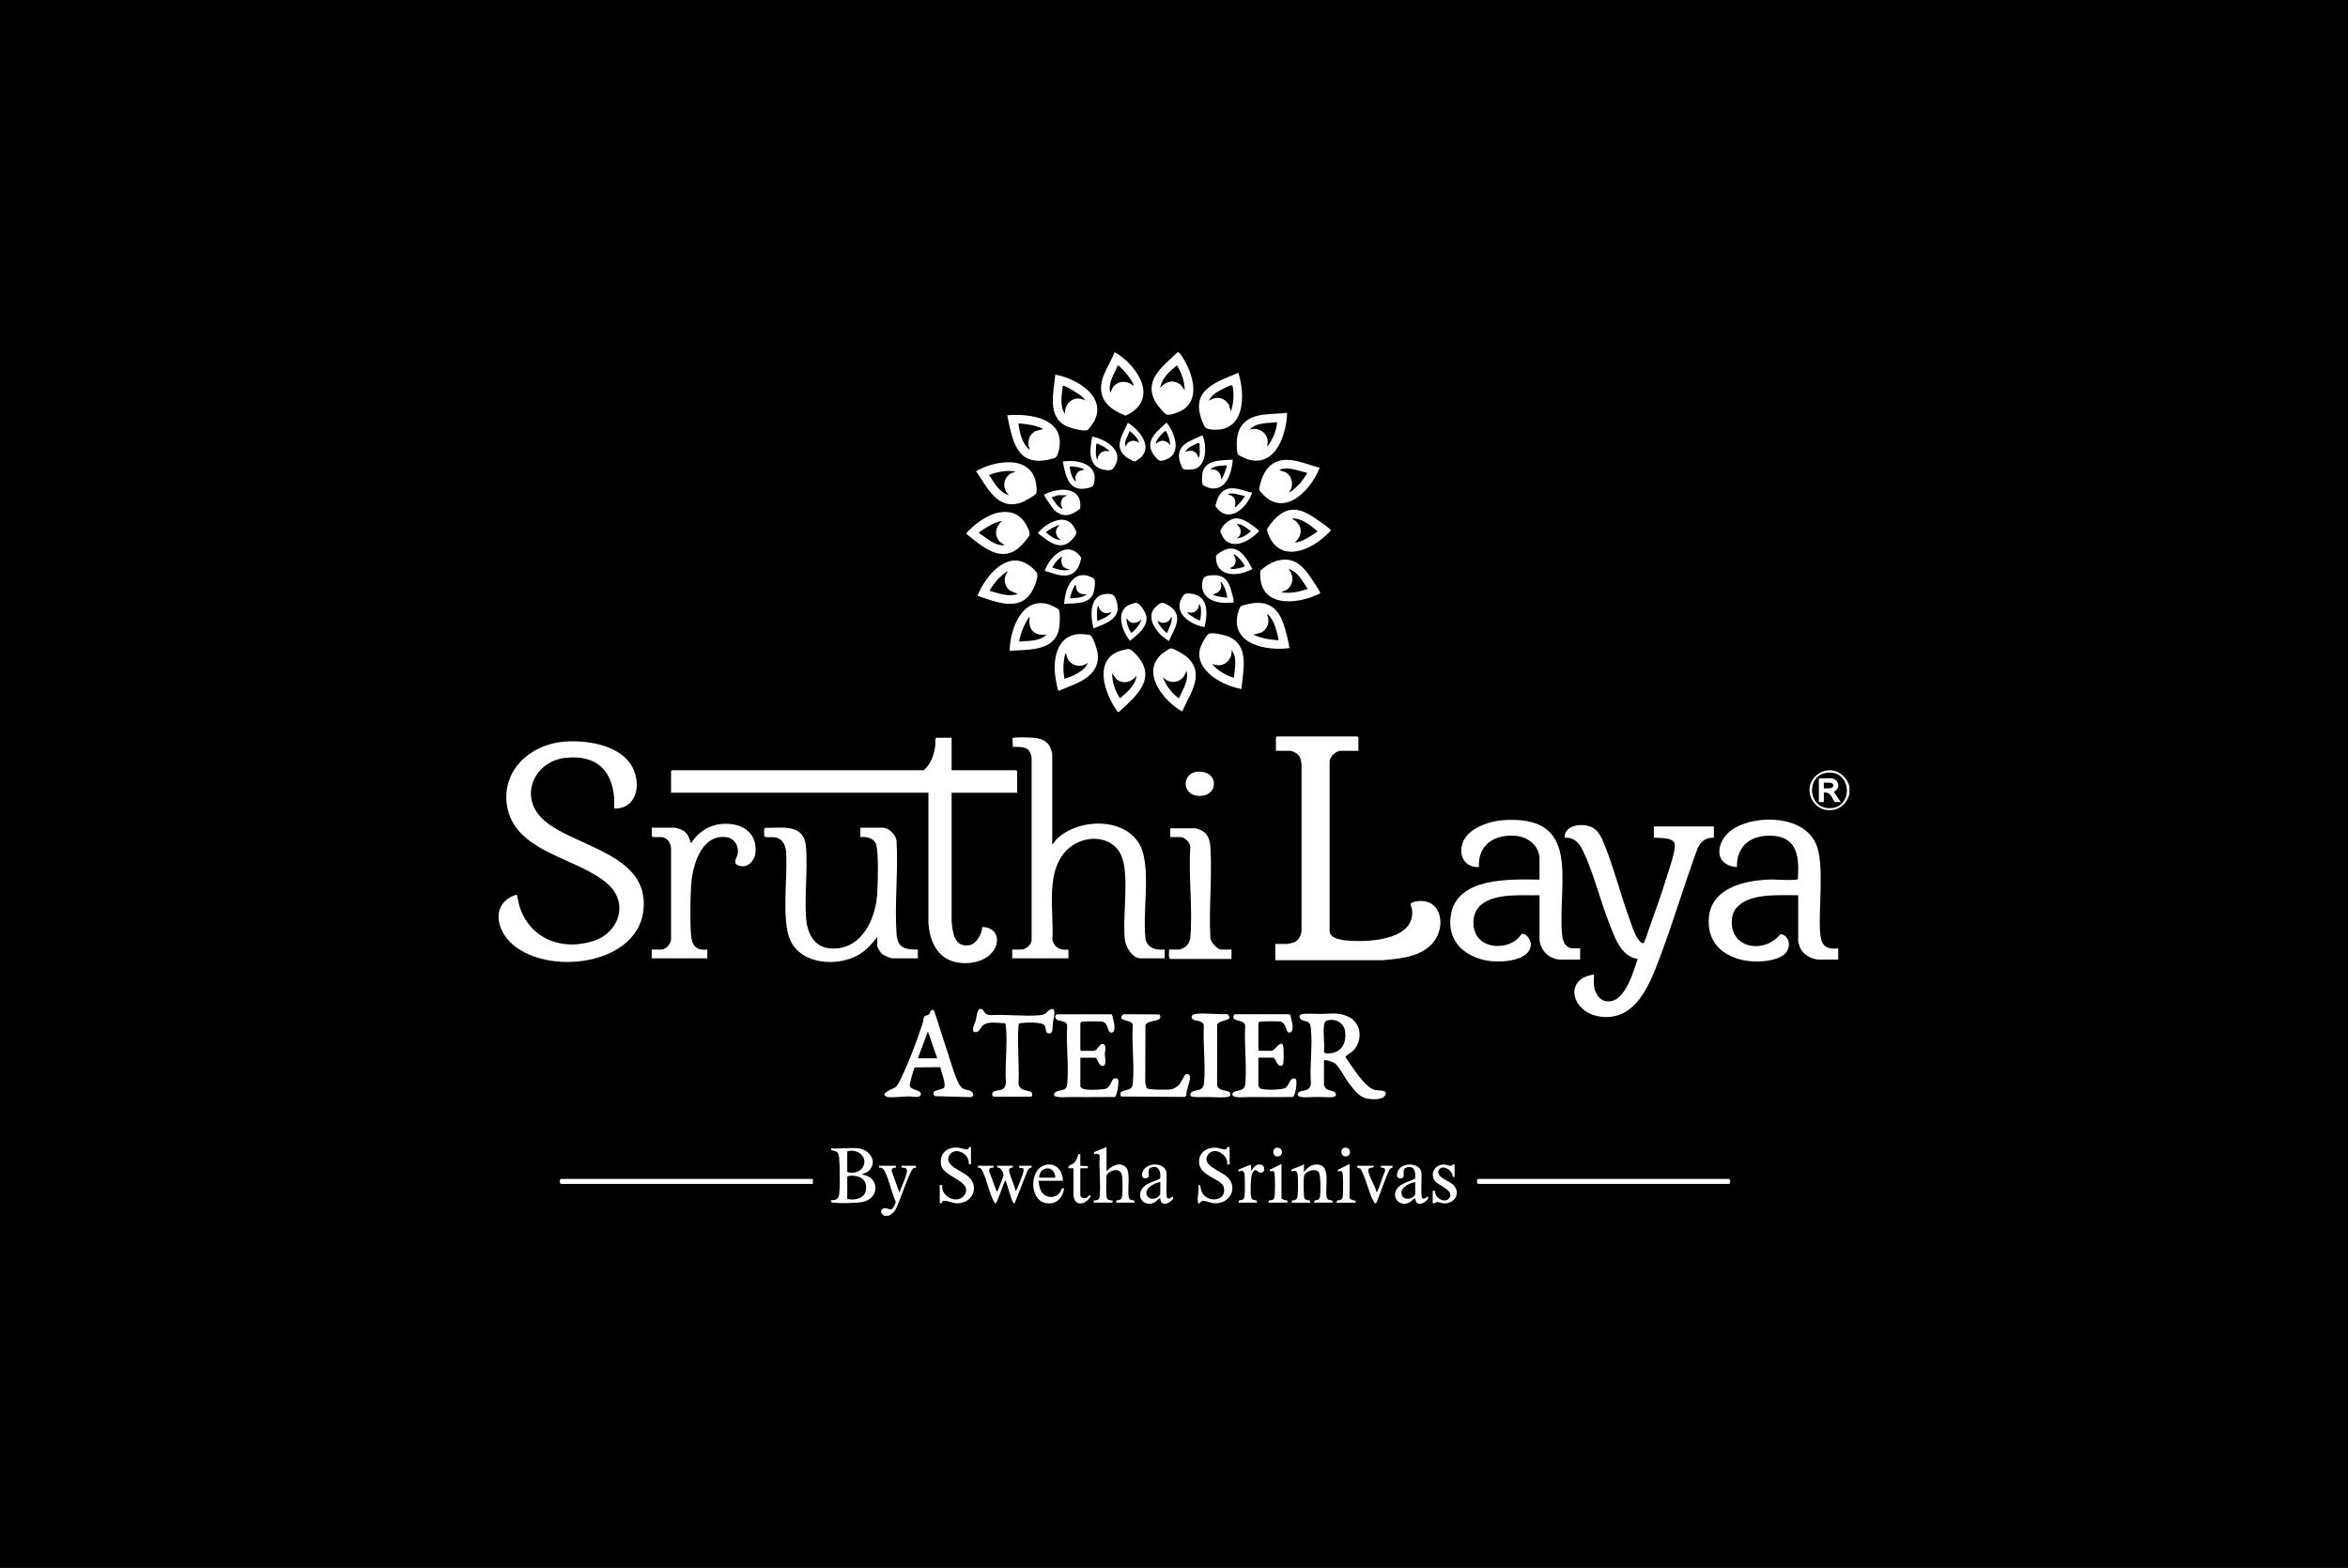 <?xml version="1.0" encoding="UTF-8"?>
<svg id="Layer_1" data-name="Layer 1" xmlns="http://www.w3.org/2000/svg" viewBox="0 0 1024 684">
  <defs>
    <style>
      .cls-1 {
        fill: #fff;
      }
    </style>
  </defs>
  <rect width="1024" height="684"/>
  <g>
    <path class="cls-1" d="M385.58,530.38c-1-.69-1.94-1.77-.83-2.88,1.27-1.26,3.08.48,4.09.02.61-.28,1.79-2.61,1.79-3.28-1.81-4.06-2.82-9.46-4.82-13.32-.56-1.09-1.1-1.62-2.42-1.53v-.82h7.36v.82c-1.13-.04-1.94.2-1.89,1.48l3.39,9.43c.75-2.25,1.85-4.43,2.59-6.68.69-2.09,1.72-4.48-1.64-4.23v-.82h6.27v.81c-.41.02-.84.08-1.19.31-1.72,1.12-5.98,15.36-8.02,18.43-.76,1.14-1.61,1.62-2.78,2.26h-1.91.01Z"/>
    <path class="cls-1" d="M806.58,343.09v3.27c-.88,3.11-2.76,5.73-5.99,6.68-9.57,2.8-15.57-9.24-8.03-15.12,5.34-4.17,12.36-1.03,14.03,5.17h-.01ZM796.42,337.16c-8.75,1.37-8.09,15.25,1.37,15.4,10.86.17,9.95-17.17-1.37-15.4Z"/>
    <path class="cls-1" d="M415.01,321.83v14.18h28.2l.41.41v9.41h-28.61v56.03c.46,4.93,1.09,11.54,7.75,10.47,3.01-.48,5.61-5.02,5.6-7.89,6.57-.11,8.3,6.36,4.35,11.03s-11.61,5.57-17.03,3.96c-7.33-2.17-10.23-9.42-10.77-16.49v-57.12h-112.25v-9.41l.41-.41h109.81c3.08-2.68,4.54-6.81,5.01-10.8.13-1.14-.31-2.56.44-3.37h6.68,0Z"/>
    <path class="cls-1" d="M246.01,323.54c9.36-.77,22.97,1.21,28.78,9.48,5.09,7.25,3.94,19.55-6.66,19.76-.52-.38-.18-3.75-.26-4.65-1.12-12.6-8.08-18.72-20.84-17.58-14.08,1.26-21.23,17.12-9.82,27.26,12.33,10.96,41.8,14.11,43.46,34.48,2.29,28.04-40.24,34.35-57.07,19.75-7.49-6.5-9.56-18.17,1.64-21.75.33.06.92,3.76,1.15,4.52,4.26,14.6,18.59,20.28,32.64,15.61,10.85-3.6,15.24-16.25,6.27-24.55-12.79-11.83-41.26-13.71-44.25-34.78-2.19-15.4,10.56-26.38,24.98-27.56h-.02Z"/>
    <path class="cls-1" d="M592.4,327.55h-7.77c-1.96,0-4.84,2.63-4.77,4.77v73.89c.09,3.65,6.58,4.06,9.39,4.22,8.78.51,28.22-.66,26.55-13.75-.12-.91-.61-1.52-.67-2.35.21-.42,1.31-.87,1.78-.97,11.5-2.48,14.25,10.44,8.06,17.88-5.18,6.22-14.51,7.02-22.06,7.64h-46.74v-7.1h5.31c.37,0,2.2-.44,2.67-.6,2.25-.81,3.28-2.99,3.47-5.25v-72.52c-.28-1.9-.55-3.72-2.27-4.83-.39-.25-2.17-1.04-2.5-1.04h-6.4v-5.86l.41-.41h35.15l.41.41v5.86h-.02Z"/>
    <path class="cls-1" d="M458.88,368.44c.73-.59,1.23-1.67,1.9-2.33,10.26-10.12,33.74-9.76,37.81,6.36,2.77,10.99-.32,25.95,1.02,37.42,1.07,3.9,4.72,4.66,8.33,4.35v3.82h-10.49c-3.72,0-6.57-5.07-6.91-8.35-1.04-9.96,1.95-26.84-1.19-35.62-3.47-9.7-15.84-10.28-22.96-4.28-11.09,9.35-6.62,27.38-7.44,40.14.82,3.55,3.59,4.67,7.02,4.29v3.82h-24.52v-3.82h3.95c1.95,0,4.49-2.15,4.5-4.22v-79.6c-.79-4.91-4.11-4.58-8.19-4.62l-.14-3.71c.14-.2.35-.21.56-.26,1.49-.28,6.74-.14,8.46-.01,3.43.26,6.46,1.41,7.7,4.84.12.34.6,1.92.6,2.12v39.67h0Z"/>
    <path class="cls-1" d="M695.13,429.92c.3,2.57,1.85,5.91,4.51,6.66,8.64,2.44,12.58-12.34,14.56-18.25-7.46-1.14-10.05-9.63-12.47-15.75-3.93-9.92-6.96-22.56-11.55-31.79-1.65-3.33-3.88-5.59-7.86-5.36.01-5.53,7.21-6.33,11.25-4.85,3.45,1.26,4.93,4.82,6.2,7.98,3.97,9.86,6.74,20.74,10.34,30.82,1.08,3.01,2.8,8.89,4.91,11.1.42.44,1.54,1.52,1.97.68.85-1.66,1.7-4.7,2.39-6.6,2.59-7.11,5.2-14.52,7.42-21.74,1.05-3.4,3.69-10.8,3.64-14.02-.06-3.79-6.54-3.09-9.16-3.36v-4.91h26.16v4.91c-3.47-.14-5.57,1.57-7.05,4.53-6.38,17.31-11.57,35.38-18.36,52.51-4.35,10.97-10.84,23.23-24.83,20.89-11.68-1.95-15.51-16.36-2.08-18.23.13,1.52-.18,3.28,0,4.77h0Z"/>
    <path class="cls-1" d="M689.13,413.7v4.91h-8.58c-4.86,0-9.13-4.28-9.13-9.13v-18.95c-7.64.22-17.8-.95-24.5,3.43-3.92,2.57-5.12,7.37-3.92,11.78,2.16,7.96,12.95,8.77,18.61,4.01.51-.43,1.94-2.3,2.1-2.33,1.87-.44,3.85,2.58,3.91,4.25.2,6.06-8.13,7.53-12.69,7.76-12.44.64-24.57-6.56-22.14-20.51,2.87-16.42,26.07-15.32,38.62-15.2v-8.86c0-5.91-4.96-9.79-10.48-10.23-9.16-.73-16.46,3.81-15.95,13.64-7.75.26-9.78-7.79-5.56-13.34,3.21-4.23,10.63-6.73,15.78-7.11,35.1-2.6,24.12,27.02,26.02,49.74.16,1.92.75,4.33,2.46,5.44.21.14,1.37.69,1.49.69h3.96Z"/>
    <path class="cls-1" d="M801.67,413.7v4.91h-8.31c-3.03,0-6.89-2.09-8.19-4.89-.19-.41-.94-2.62-.94-2.88v-20.31c-6.77.1-13.88-.51-20.44,1.5-4.18,1.29-7.98,4.05-8.45,8.73-1.33,13.28,14.17,15.51,21.18,6.72,3.84.6,4.66,5.25,2.37,8.12-1.68,2.1-5.6,3.17-8.19,3.53-12.68,1.79-26.58-3.89-25.46-18.65.98-12.84,14.8-16.18,25.49-16.75,3.95-.21,8.78.46,12.54.01.29-.04.63.01.82-.27.56-8.76.17-18.02-10.63-18.84-9.19-.69-16.21,3.87-15.95,13.64-11.18-.93-8.97-12.41-1.07-17.02,10.26-5.98,30.55-5.48,35.72,7.29,3.47,8.57.98,27.34,1.57,37.41.33,5.64,1.58,8.48,7.91,7.76h.03Z"/>
    <path class="cls-1" d="M375.23,365.17v-4.09h9.67c2.78,0,5.94,3.06,6.1,5.89.79,13.23-.95,27.5.02,40.6.45,6.01,3.83,6.76,9.28,6.67v3.82h-11.04c-1,0-3.95-1.35-4.75-2.06-.52-.46-1.92-2.69-1.92-3.25v-3.95c-2.43,3.06-4.75,5.76-8.2,7.75-9.15,5.28-24.75,4.31-29.68-6.24-4.06-8.68-1.08-28.35-1.89-38.72-.24-3.01-1.6-5.78-4.84-6.33-1.01-.17-4.4.29-4.67-.51.05-.77-.41-3.34.41-3.6,7.81.09,17.03-2.02,17.82,8.54.74,9.85-.68,20.66-.02,30.55.43,6.49,3.25,12.92,10.49,13.49,13.66,1.08,20.04-12.8,20.59-24.4.25-5.16.59-15.62-.35-20.39-.63-3.22-4.18-4.05-7.02-3.74v-.03Z"/>
    <path class="cls-1" d="M308.47,414.24v3.82h-24.25v-3.82h4.22c1.95,0,4.2-2.53,4.22-4.5v-39.8c-.2-2.25-1.63-4.43-3.98-4.75-.91-.12-3.99.24-4.35-.28l-.12-3.83h10.22c.2,0,1.78.48,2.12.6,2.85,1.02,3.73,2.83,4.55,5.54.09.3-.19.49.41.4,4-5.93,9.92-8.87,17.14-8.14s11.58,5.56,10.8,12.64c-.39,3.53-3.61,6.93-7.36,5.46-3.05-1.2-.39-3.41-.26-5.74.18-3.22-1.77-6.24-5.08-6.64-11.12-1.35-14.9,12.83-15.36,21.37-.34,6.14-.5,15.48,0,21.53.38,4.52,2.38,6.64,7.08,6.14h0Z"/>
    <path class="cls-1" d="M537.08,414.24v4.09h-26.84c-.85-1.02-.23-2.8-.41-4.09h4.5c.28,0,1.79-.65,2.14-.86,1.51-.93,2.49-2.69,2.64-4.44,1.12-12.48-.86-26.61,0-39.27.04-2-2.3-4.5-4.23-4.5h-4.5v-3.82h11.04c.14,0,1.73.56,2.04.68,3.19,1.27,4.15,4.11,4.38,7.35.89,12.71-.7,26.45,0,39.27-.26,1.99,2.99,5.59,4.77,5.59h4.5-.03Z"/>
    <path class="cls-1" d="M577.41,462.5v11.04c0,.07.58,1.07.7,1.21,1.24,1.39,5.04.84,4.44,3.1-.3,1.11-3.71.78-4.74.75-2.33-.08-3.95-.05-6.24,0-1.28.03-6.45.6-5.47-1.64.83-1.88,5.22-.15,5.61-4.22-.66-7.68.85-16.73-.04-24.25-.46-3.88-2.4-2.41-4.2-3.71-.82-.59-1.08-1.78-.07-2.26,1.12-.53,7.05-.17,8.8-.19,4.2-.06,7.32-.77,11.48,1.03,6.11,2.65,6.88,10.5,2.41,15.05-.57.58-3.45,2.22-3.31,2.73,2.56,3.67,8.32,13.15,12.69,14.31,1.57.42,6.33-.2,4.5,2.56-1.28,1.93-5.95,1.65-7.98,1.2-3.27-.72-5.43-3.74-7.39-6.24-1.68-2.14-4.46-7.33-5.99-8.73-1.14-1.04-3.66-1.82-5.19-1.76v.02ZM578.97,445.11c-1,.22-1.4,1.07-1.53,2.01-.5,3.55.32,8.04-.03,11.7l.45.64c6.14.71,9.53-3.36,8.79-9.34-.48-3.89-3.97-5.84-7.68-5.01h0Z"/>
    <path class="cls-1" d="M407.32,440.75c1.99,5.83,3.73,11.76,5.71,17.6,1.23,3.64,3.73,12.63,5.68,15.31,1.68,2.32,3.56,1.35,5.04,2.59,1.31,1.1.79,2.47-.96,2.35l-15.14-.42c-2.35-3.09,3.21-2.32,4.11-3.8.94-1.55-1.4-6.91-1.68-8.85l-11.18.13c-.39.55-2.26,7.2-2.15,7.87.34,2.15,4.68,1.75,4.85,3.6.2,2.15-3.92,1.18-4.97,1.17-2.03-.02-8.66.72-9.95.14-3.35-1.49,3.2-3.57,3.94-4.22.88-.77,1.49-2.13,2.01-3.17,3.56-7.19,7.53-17.55,9.93-25.23.22-.7.11-1.7.48-2.24.4-.59,1.6-.6,2.15-1.12.69-.66.56-2.56,2.13-1.7h0ZM408.74,461.68l-4.08-11.72-4.36,11.72h8.45-.01Z"/>
    <path class="cls-1" d="M471.14,473.81c.18.86,1.54,1.37,2.34,1.48,1.71.23,7.31.17,8.84-.37,1.85-.66,2.63-4.02,3.32-4.33.88-.39,1.9-.29,2.11.78s-.62,6.86-1.53,7.17c-4.26.06-8.52.07-12.77.06-2.73-.01-5.4-.07-8.15,0-1.18.03-7.3.52-5.21-1.94,1.34-1.57,5.03-.16,5.35-3.65.74-8.12-.57-17.38-.03-25.62-.39-2.46-3.39-1.58-4.63-2.72-.8-.74-.82-1.86.28-2.21h23.47l.46.21c.33,1.62,2.19,7.09.07,7.74-2.33.71-1.38-4.1-4.29-4.74-.85-.19-8.54-.16-9.07.08-.13.06-.55.49-.55.54v11.72l.41.41h5.45c1.74,0,2.58-4.04,4.59-2.75,1,1.19.2,2.95.21,4.22,0,1.19,1.08,5.11-.98,5.1-1.83-.01-2.13-3.57-3.27-3.57h-6.4v12.4h-.02Z"/>
    <path class="cls-1" d="M548.8,473.54c.03.2.4.94.55,1.09,1.18,1.13,9.66.91,11.16,0,1.97-1.21,1.92-5.05,4.53-3.97.98.78-.15,7.54-1.16,7.89-4.07.06-8.15.07-12.23.05-2.83-.01-5.57-.08-8.42,0-1.27.04-6.15.54-5.75-1.4.44-2.1,5.27-.47,5.61-4.19.74-8.12-.57-17.38-.03-25.62-.42-2.66-4.88-1.64-5.17-3.57-.11-.73.12-1.14.81-1.36h23.47c.76.16.76,1.11.93,1.78.36,1.42,1.34,5.34-.21,6.07-2.39,1.13-1.51-4.04-4.49-4.65-.92-.19-8.5-.18-9.06.08-.13.06-.55.49-.55.54v11.72l.41.41h5.45c1.23,0,4.43-5.64,5.02-1.75.2,1.3.21,5.76.03,7.08-.1.77-.37,1.24-1.24,1.24-1.77,0-2.07-3.57-3.27-3.57h-6.4v12.13h.01Z"/>
    <path class="cls-1" d="M444.5,446.47c-.29.43-.31.94-.34,1.43-.59,7.99.45,16.73.04,24.8.52,3.88,5.41,2.53,5.86,4.23.17.65.19,1.13-.44,1.52h-16.09c-.94-.17-1.04-1.35-.46-1.98,1.43-1.52,5.1.37,5.62-4.05-.52-7.91.82-16.97,0-24.75-.03-.25-.18-1.21-.41-1.27-2.67-.08-7.09-.95-9.35.71-1.17.86-2.15,3.96-4.1,2.99-1.34-.67.41-3.8.74-4.99.41-1.51.44-5.59,2.61-4.92,1.03.32.76,2.37,3.6,2.68,7.04-.47,14.87.63,21.81.01,2.67-.24,2.72-1.54,4.39-2.43,3.18-1.7,1.4,4.38,1.22,5.58-.15.99.14,4.29-1.03,4.69-2.54.68-1.81-2.14-2.57-3.34-1.1-1.74-9.06-1.38-11.09-.92h0Z"/>
    <path class="cls-1" d="M500.09,474.7c.84.81,9.42.78,10.85.49.92-.19,2.45-1.11,3.13-1.78,1.05-1.04,2.34-4.42,3.13-4.78s1.58.16,1.79.95c.38,1.4-1.87,6.37-1.59,8.26l-.67.69-27.76-.19c-1.68-2.84,2.71-2.4,4.12-3.56.77-.63.87-1.38.96-2.31.74-7.92-.55-17.02-.04-25.07.3-3.07-7.77-1.45-4.08-4.95l15.48.08c.65.25.75.89.56,1.52-.53,1.75-6.02.95-6.43,3.38l-.07,25.03.62,2.24h0Z"/>
    <path class="cls-1" d="M487.5,310.65c-5.93-8.1-11.37-23.79,2.44-27.13,2.74-.66,3.09-.5,5.05,1.5,10.11,10.33,1.16,18.16-6.81,25.36l-.68.26h0ZM495.66,294.84c-2.26,2.78-5.89,3.88-8.85,1.36l-1.77-2.45c-.07,3.84,1.35,7.7,3.41,10.9,3.04-2.59,6.67-5.62,7.21-9.82h0Z"/>
    <path class="cls-1" d="M540.08,162.62c3.07,9.7,2.94,25.73-11.04,24.82-3.54-.23-3.71-1-4.89-4.1-5.06-13.32,6.12-16.61,15.93-20.71h0ZM536.81,179.52c1.12-3.35,1.45-7.26.82-10.76-.07-.41-.18-.68-.66-.69-.66,0-5.98,2.73-6.78,3.32-1.04.76-2.46,2.15-2.91,3.36.58-.1,1.02-.6,1.64-.81,3.01-1.03,5.45.11,7.08,2.71l.81,2.87h0Z"/>
    <path class="cls-1" d="M513.57,153.65c.83-.22,2.33,2.44,2.75,3.16,3.54,5.96,6.94,16.18.46,21.34-1.61,1.28-5.9,3.11-7.89,2.73-1.05-.2-4.18-4.17-4.82-5.27-5.77-9.8,3.26-15.88,9.5-21.96ZM516.65,170.25c0-3.83-1.36-7.69-3.4-10.89-3.04,2.56-6.67,5.65-7.22,9.8,2.36-2.89,5.93-3.73,8.97-1.21l1.65,2.3Z"/>
    <path class="cls-1" d="M547.38,263.03c7.81-.55,11.07,4.35,13,11.1.58,2.03,1.65,5.99,1.87,7.97.03.23.28.38-.08.63-9.48,1.3-25.01-1.46-22.51-14.34.17-.86.9-3.5,1.52-3.93.92-.63,4.97-1.34,6.2-1.43h0ZM557.52,279.3c.38-.38-1.47-6.36-1.86-7.27-.16-.38-2.37-4.64-3.05-3.9,1.26,3.01.4,6.1-2.44,7.78l-3.55.94c3.49,1.66,7.07,2.21,10.9,2.46h0Z"/>
    <path class="cls-1" d="M541.44,300.56c-7.78-1.28-20.15-7.67-18.19-17.24.3-1.46,2.73-6.33,4.02-6.88,1.62-.68,7.2.65,8.9,1.44,9,4.2,5.82,14.89,5.26,22.68h0ZM538.17,295.66c.21-3.42,1.14-6.88.02-10.24l-1.1-2.03c.48,3.33-1.87,6.62-5.33,6.82-1.21.07-2.02-.44-3.12-.41,2.53,2.7,5.92,4.93,9.53,5.86h0Z"/>
    <path class="cls-1" d="M438.39,201.69c6.11-.4,11.7,1.7,13.23,8.14.29,1.2.86,4.66.2,5.56s-5.27,3.47-6.48,3.87c-10.57,3.52-14.75-6.77-19.69-13.71,3.72-2.11,8.45-3.59,12.75-3.87h-.01ZM442.8,205.7c-3.84-.7-7.85.15-11.44,1.49,2.17,3.42,4.54,7.76,8.72,8.86-3.13-2.82-2.74-7.71,1.07-9.69.58-.3,1.4-.22,1.65-.66Z"/>
    <path class="cls-1" d="M575.51,204.06c-4.22,10.85-16.73,22.86-26.39,9.61.46-3.63,2.1-8.34,5.01-10.7,6.26-5.09,14.68-.63,21.38,1.09ZM570.05,206.24c-3.93-.8-7.94-2.79-11.99-1.36.48.74,1.58.66,2.37,1.03,3.15,1.48,4.04,6.18,1.72,8.78.58.47,4.5-3.44,5.04-4.08.37-.44,3.08-4.12,2.86-4.36h0Z"/>
    <path class="cls-1" d="M439.26,181.16c6.72-.58,18.19.15,21.8,6.94,1.56,2.94,1.4,6.76.28,9.83-.76,2.08-1.52,1.96-3.55,2.45-14.5,3.49-16.22-8.24-18.53-19.22ZM455.06,187.16c-3.49-1.66-7.08-2.17-10.9-2.46.51,4.07,1.51,8.7,4.77,11.45.26-.56-.31-1.15-.39-1.79-.33-2.87.64-4.91,3.14-6.35l3.37-.84h.01Z"/>
    <path class="cls-1" d="M436.2,223.48c4.17-.53,7.46.33,10.14,3.62,1.01,1.24,3.13,4.89,2.59,6.39-.46,1.27-3.75,4.82-4.9,5.73-8.2,6.54-16.32-1.47-22.74-6.43,3.22-3.93,9.79-8.65,14.91-9.31h0ZM437.08,227.23c-3.71.66-6.87,2.8-9.91,4.88l-.17.56c3.54,2.05,6.71,5.54,11.17,5.18l-2.3-1.65c-2.5-3.16-1.67-6.47,1.21-8.98h0Z"/>
    <path class="cls-1" d="M563.18,222.4c4.37-.46,8.08,2.11,11.48,4.45,1.4.97,4.18,2.86,5.3,3.97.19.18.55.23.44.62-2.48,2.65-5.47,5.15-8.7,6.84-8.78,4.6-16.51,2.87-19.22-7.26,2.33-3.79,5.97-8.12,10.71-8.62h-.01ZM574.69,231.86c-3.14-2.7-6.77-5.77-11.17-5.72.35.54,1.11.74,1.64,1.22,3.19,2.91,2.52,6.74-.55,9.4,3.85-.48,6.92-2.91,10.08-4.91h0Z"/>
    <path class="cls-1" d="M460.24,163.44c8.99,1.56,22.7,9.4,16.94,20.36-.29.56-2.42,3.6-2.77,3.77-1.52.75-7.05-.66-8.71-1.38-9.34-4.01-6.16-14.85-5.46-22.75h0ZM473.05,174.62c.3-.29-1.11-1.55-1.36-1.78-.88-.8-7.57-5.08-8.18-4.5-.45,3.98-1.49,8.76.95,12.27-.4-4.75,4.15-8.44,8.58-6h0Z"/>
    <path class="cls-1" d="M575.77,258.84c-10.42,5.27-27.42,6.4-26.1-9.89,2.02-1.9,4.88-3.72,7.58-4.41,8.08-2.05,12.08,3.76,15.91,9.7.44.68,2.86,4.23,2.6,4.6h.01ZM570.33,256.94c-2.18-3.21-4.35-7.74-8.45-8.72,2.72,2.92,2.29,7.53-1.35,9.42-.58.3-1.4.22-1.65.66,3.85.82,7.78-.19,11.44-1.36h.01Z"/>
    <path class="cls-1" d="M469.99,276.65c1.16-.12,4.62.03,5.59.53,1.18.61,3.02,6.53,3.16,8.02,1.01,10.35-9.47,12.91-16.99,16.18-.72-.15-1.75-7.72-1.79-8.85-.27-6.99,1.94-15.04,10.03-15.88h0ZM474.41,289.11c-2.96,2.49-7.39,1.39-8.96-2.07-.33-.72-.13-1.69-.84-2.02-.92,3.62-1.09,7.23-.42,10.91.33.44.33.12.59.04,3.27-1.05,8.51-3.4,9.63-6.86h0Z"/>
    <path class="cls-1" d="M554.97,197.96c-3.2,3.12-7.05,3.72-11.22,2.29-.67-.23-3.35-1.49-3.75-1.9-.3-.31-.38-.86-.43-1.27-.46-3.77-.34-8.39,2.04-11.54,4.49-5.95,13.27-4.52,19.73-5.48-.1,5.72-2.16,13.81-6.36,17.9h-.01ZM556.97,184.16c-4.07.55-8.92-.02-11.99,3.27,3.73-1.31,7.86,1.31,7.92,5.32.01.74-.38,1.4-.16,2.04,2.27-3.02,3.96-6.84,4.22-10.63h.01Z"/>
    <path class="cls-1" d="M442.74,244.48c3.37-.05,7.42,2.55,9.32,5.24,1.04,1.47-.41,4.87-1.13,6.5-4.98,11.33-15.66,6.65-24.63,3.73,2.43-6.35,8.93-15.36,16.44-15.47h0ZM439.53,249.31c-.46-.43-4.31,3.29-4.77,3.81s-3.36,4.32-3.13,4.64c4.05,1.09,8.05,2.77,12.26,1.36l-3.52-1.51c-2.55-2.12-2.96-5.72-.84-8.29h0Z"/>
    <path class="cls-1" d="M486.13,153.62c10.15,5.86,19.78,20.84,4.76,27.71-4.03-1.62-8.33-3.88-9.99-8.17-2.69-6.95,2.85-13.4,5.23-19.54h0ZM494.3,168.35c.76-.98-5.26-8.49-6.81-9-1.5,3.83-4.43,7.63-3.27,11.99l1.09-2.31c2.25-3.09,6.23-3.19,8.99-.68h0Z"/>
    <path class="cls-1" d="M515.55,310.38c-8.04-4.5-18.47-17.25-8.57-25.35.51-.41,3.09-2.14,3.55-2.18,1.15-.12,5.49,2.45,6.52,3.28,9.05,7.28,2.08,16.24-1.5,24.26h0ZM514.19,304.65c1.5-3.83,4.44-7.63,3.27-11.99l-1.08,2.32c-2.42,3.23-6.55,3.32-9.26.41,1.31,3.6,3.92,7.11,7.08,9.27h-.01Z"/>
    <path class="cls-1" d="M440.35,283.93c0-9.47,5.61-24.46,17.71-20.03.57.21,3.3,1.55,3.56,1.89.97,1.29.56,7.46.13,9.15-2.43,9.42-13.85,8.34-21.39,8.99h-.01ZM456.43,276.85c-5.04.65-8-1.86-7.43-7.03.03-.28.28-.67-.19-.6-2.22,3.25-3.59,6.77-4.36,10.63,4.04-.31,8.87.04,11.99-2.99h-.01Z"/>
    <path class="cls-1" d="M519.44,478.24c-.49-.48-.37-1.1.04-1.59,1.45-1.7,5.23.01,5.62-4.19.74-7.9-.52-17-.08-25.03-.52-2.88-4.36-1.51-5.19-3.28-.51-1.08.6-1.72,1.57-1.84,4.24-.5,9.5.34,13.84.06,3.6,3.44-4.28,2.1-4.42,5l-.02,25.89c.37,3.14,5.21,2.01,5.68,3.59.31,1.03-.19,1.6-1.17,1.73-2.25.3-6.04.02-8.45,0-1.27,0-6.85.23-7.44-.35h.02Z"/>
    <path class="cls-1" d="M354.52,514.29v2.18h-109.95c-.64-.53-.61-1.69,0-2.18h109.95Z"/>
    <path class="cls-1" d="M644.58,514.29h109.54c.64.53.61,1.69,0,2.18h-109.54c-.69-.32-.48-2.18,0-2.18Z"/>
    <path class="cls-1" d="M374.27,500.93c5.33.63,8.85,6.36,4.21,10.21l-2.71,1.24c7.74.75,8.13,10.26.61,11.93-2.62.58-10.28.67-13.02.36-.8-.09-1.04-.22-.94-1.1,1.83.12,3.24-.37,3.52-2.34.48-3.42.34-12.46.03-16.07-.21-2.5-.95-3.02-3.39-3.37l-.16-.84c3.75.32,8.19-.43,11.85,0v-.02ZM369.5,502.3v8.86c1.99,1.13,5.59.08,6.77-1.95,2.63-4.51-2.53-8.37-6.77-6.91h0ZM369.5,523.02c3.35.79,7.83-.21,8.19-4.21.24-2.71-.68-4.57-3.29-5.46-1.36-.46-3.7-.81-4.9,0v9.68h0Z"/>
    <path class="cls-1" d="M536.27,500.39v7.63h-1.08c.57-4.11-5.34-8.06-8.19-4.5-3.61,4.52,5.14,7.33,7.73,9.46,5.71,4.69,1.84,12.51-5.37,11.91-1.39-.12-4.33-1.43-5.35-.92-.34.17-1.42,2.53-1.64-.25-.16-2.02.64-4.55.29-6.69h.81c.06.91.26,1.97.6,2.81,2.05,5.02,11,4.5,9.69-1.79-.83-4.02-11.09-4.78-10.85-11.51.15-4.19,3.93-6.21,7.78-5.86,1.11.1,3.32,1.18,4.12.56.46-.35.2-1.18,1.47-.84h0Z"/>
    <path class="cls-1" d="M423.46,500.39v7.63l-.96-.27c.44-4.33-5.94-7.81-8.43-3.81-2.68,4.31,5.2,6.85,7.73,8.87,5.97,4.77,2.27,12.61-5.01,12.1-1.35-.09-4.69-1.51-5.59-.95-.41.26-.37,1.25-1.36.95v-7.91h1.09c-.76,4.97,6.53,8.53,9.54,4.5,4.5-6.04-9.07-8-10.02-13.15s2.56-8.09,7.43-7.7c1.07.09,3.55,1.11,4.23.68.41-.26.37-1.25,1.36-.96v.02Z"/>
    <path class="cls-1" d="M482.59,500.39v10.63c2-2.37,5.75-4.48,8.45-1.77,2.06,2.07.68,9.34,1.15,12.47.25,1.69.81,1.76,2.39,1.97l.27.95h-8.17l.27-.96c1.21-.27,2-.07,2.34-1.48.36-1.5.28-6.9.13-8.62-.16-1.84-.85-3.14-2.87-3.15-1.22,0-3.71,1.09-3.95,2.35-.21,1.1-.21,8.42,0,9.53.24,1.31,1.71,1.25,2.72,1.51.16.22-.26.82-.41.82h-8.04l.27-.96c1.75-.13,2.31-.32,2.47-2.16.49-5.46-.38-11.64-.02-17.18-.23-1.25-1.48-.96-2.45-.96l.02-.79,5.43-2.2h0Z"/>
    <path class="cls-1" d="M433.27,508.57v.82c-1.14-.04-1.94.2-1.9,1.48l3.27,8.88c.17.13.49-.43.6-.63.29-.56,2.37-6.01,2.39-6.34.08-1.24-1.16-3.75-2.72-3.39v-.82h6.81v.82c-.64-.05-1.39.06-1.59.74-.43,1.49,2.64,7.35,2.68,9.35.33-.03.46-.38.6-.63.6-1.11,2.73-6.56,2.93-7.71.08-.46.07-.99-.02-1.44l-1.87-.31v-.82h5.45v.8c-1,0-1.5.73-1.87,1.55l-5.47,13.88c-.31.31-.46.1-.68-.15-.72-.8-2.44-7.31-3.07-8.94-.13-.34.12-.72-.48-.6-.7,1.14-3.44,9.66-4.09,9.82-.41.1-.58-.35-.73-.63-1.98-3.48-3-9.13-4.8-12.92-.52-1.09-.79-2.04-2.23-2v-.81h6.81-.02Z"/>
    <path class="cls-1" d="M563.24,524.65l.27-.95c2.18-.1,2.32-1.01,2.46-2.99.13-1.84.25-7-.13-8.62s-1.11-1.47-2.47-1.07c-.24,0-.18-.58-.14-.68.22-.49,4.78-1.66,5.45-2.59v3.54c1.31-1.48,2.47-2.91,4.57-3.2,7.91-1.07,4.34,9.79,5.36,14.12.56,2.36,2.64.4,2.61,2.44h-8.17l.27-.95c1.57-.22,2.13-.28,2.39-1.97s.32-9.29-.62-10.42c-1.58-1.9-5.99-.32-6.39,1.77-.2,1.06-.18,8.17.05,9.2.47,2.16,2.8.43,2.67,2.38h-8.18Z"/>
    <path class="cls-1" d="M538.38,226.21c1.75-.27,3.45.37,4.98,1.16,1.29.66,4.22,2.74,5.27,3.73.2.18.54.24.44.62-4,4.51-12.78,9.17-16.26,1.57-.71-1.56-.8-1.54.08-3.03,1.04-1.77,3.44-3.74,5.49-4.05ZM539.54,234.86c2.29-.3,4.36-1.55,5.99-3.13-1.88-1.34-3.79-3.23-6.26-3.13,1.76,1.45,2.46,3.3,1.16,5.38-.33.53-.8.44-.89.88h0Z"/>
    <path class="cls-1" d="M463.51,201.33c5.67-.92,14.81.68,13.83,8.24-.31,2.4-.7,2.82-2.92,3.35-8.31,1.98-9.73-5.22-10.91-11.59h0ZM472.78,204.61c-2.03-.66-4.09-1.31-6.27-1.09.24,2.31.86,4.92,2.59,6.54.28-.52-.17-1.09-.13-1.74.06-.98.94-2.39,1.8-2.86.64-.35,1.67-.24,2.01-.85h0Z"/>
    <path class="cls-1" d="M508.63,184.44c.58-.13,2.4,3.42,2.7,4.09,1.86,4.24,2.54,9.75-2.58,11.85-2.61,1.07-3.29.93-5.04-1.22-5.17-6.35.39-10.58,4.93-14.71h-.01ZM510.38,194.24c-.13-2.15-.79-4.49-2.04-6.27-.64,0-4.77,4.47-4.22,5.72,1.96-2.17,4.64-1.76,6.26.55Z"/>
    <path class="cls-1" d="M476.87,274.12c-1.58-6.23-1.7-15.84,7.23-15.01,1.76.16,2.25,1.35,2.79,2.94,2.63,7.71-4.32,9.85-10.02,12.07h0ZM484.49,267.03c-1.86.86-3.69.49-4.91-1.23-.36-.51-.31-1.32-.81-1.5-.56,2.19-.33,4.32-.27,6.54.22.24,3.59-1.48,4.06-1.79.3-.2,2.37-1.59,1.93-2.02Z"/>
    <path class="cls-1" d="M495.33,263c1.79-.12,4.38,4.23,4.63,5.87.7,4.59-3.99,8.14-7.13,10.69-3.35-3.88-6.56-12.82-.44-15.66.59-.27,2.35-.86,2.93-.9h.01ZM497.57,270.3c-1.21,1.37-3.25,1.96-4.89.94-.66-.41-.82-1.12-1.37-1.48-.08,2.15.83,4.5,2.04,6.26.72.06,4.65-4.45,4.22-5.72Z"/>
    <path class="cls-1" d="M459.79,222.5c-.64-.61-4.72-6.36-4.46-6.72,6.37-3.27,16.81-3.85,15.76,6.08-3.63,3.05-7.56,4.25-11.3.63h0ZM465.42,216.05h-3.95c-.44,0-2.27.77-2.86.95,1.48,1.78,2.41,4.23,4.76,5.05-.05-.7-.6-1.34-.67-2.08-.09-.99.32-2.3,1.06-2.98l1.65-.94h.01Z"/>
    <path class="cls-1" d="M536.49,239.29c4.89-.27,7.73,5.32,9.74,8.94-6.31,3.4-16.33,3.87-15.91-5.81,1.42-1.44,4.07-3.02,6.17-3.13ZM536.54,247.68c.1.48.55.54.95.56.8.06,5.42-.59,5.29-1.49-.11-.74-3.98-5.49-4.88-4.8,1.74,1.91,1.24,5.03-1.36,5.73h0Z"/>
    <path class="cls-1" d="M491.86,184.43c4.55,2.73,10.91,9.88,5.85,14.99-.32.33-2.43,1.82-2.76,1.86-.66.06-3.29-1.48-3.92-1.98-5.56-4.45-1.24-9.89.83-14.86h0ZM496.75,193.15c-.56-2.19-2.45-3.76-4.08-5.18-.69,2.17-2.54,4.45-1.91,6.81.51-.33.53-.98,1.07-1.51,1.42-1.37,3.38-1.17,4.91-.12h0Z"/>
    <path class="cls-1" d="M476.32,190.43c5.64,1.18,13.8,5.77,10.03,12.62-.98,1.79-1.52,2.24-3.59,2.06-8.53-.75-7.62-8.29-6.43-14.69h-.01ZM483.68,196.97c.37-.37-1.74-1.73-2.03-1.91-1.01-.64-2.27-1.27-3.41-1.63-.29.3-.69,6.43.41,7.09.15-2.6,2.46-4.51,5.04-3.54h-.01Z"/>
    <path class="cls-1" d="M525.34,273.55c-5.71-.88-13.76-5.83-10-12.6.81-1.46,1.3-2.16,3.04-2.07,8.72.45,8.44,8.05,6.96,14.67ZM523.46,270.58c.22-1.63.43-3.4.28-5.05-.05-.53-.29-1.77-.82-2.04-.01,1.93-1.17,3.58-3.17,3.8-.76.08-1.31-.23-2.01-.12.48.89,5.26,3.86,5.72,3.41Z"/>
    <path class="cls-1" d="M477.07,252.38c.97,1,.18,5.76-.52,7.11-2.29,4.35-8.37,3.51-12.49,4,.39-5.67,2.79-13.94,10.1-12.42.38.08,2.73,1.12,2.91,1.31h0ZM470.15,258.22c-.82-.85-.85-2.1-1.04-3.18-.86.53-2.72,5.61-2.32,5.99,2.33-.2,4.78-.15,6.81-1.5.63-.69.05-.29-.3-.29-1.16.03-2.29-.15-3.14-1.03h0Z"/>
    <path class="cls-1" d="M462.37,226.76c2.55-.24,4.57.83,5.89,2.95,1.45,2.31,1.6,2.9-.12,5.02-5.21,6.42-10.69,1.64-15.53-2.18,2.05-2.7,6.33-5.46,9.75-5.78h0ZM462.15,229.14c-1.01-.25-5.99,2.61-5.99,3.13,1.86,1.61,4.02,3.15,6.53,3.4-2.48-1.69-3.05-4.54-.54-6.54h0Z"/>
    <path class="cls-1" d="M509.83,279.57c-.2.16-2.53-1.63-2.85-1.92-3.08-2.7-6.6-7.76-3.91-11.81.57-.86,2.65-2.8,3.66-2.91s3.68,1.57,4.48,2.31c4.76,4.41.5,9.71-1.37,14.32h-.01ZM509.01,276.03c.92-2.36,2.33-4.39,1.91-7.09l-.94,1.65c-1.42,1.4-3.48,1.46-5.05.26-.46.58,2.72,4.45,3.4,4.91.23.16.27.38.68.27Z"/>
    <path class="cls-1" d="M532.86,262.94c-4.72-.48-9.07-3.03-8.58-8.31.29-3.17,1.48-3.51,4.48-3.69,4.33-.27,6.48,1.55,7.85,5.52.38,1.1,1.42,4.92,1.45,5.92.01.34-.05.35-.31.56-1.58-.11-3.35.16-4.9,0h.01ZM535.18,260.76c.21-.22-.74-3.52-.96-4.08-.14-.35-1.51-3.23-2.04-2.73.88,1.71.32,3.55-1.27,4.59l-2,.86c2,.92,4.11,1.06,6.26,1.37h.01Z"/>
    <path class="cls-1" d="M546.08,214.96c-2.34,6.75-10.35,14.06-16.01,5.82.56-2.69,1.7-6.04,4.43-7.2,3.91-1.66,7.77.63,11.59,1.37h-.01ZM542.81,216.33c-2.52-.34-4.76-1.58-7.35-.82.33.5,1.14.41,1.77.81,1.76,1.13,1.76,3.07,1.23,4.91.47.12.54-.19.82-.41.51-.39,3.99-4.08,3.54-4.5h-.01Z"/>
    <path class="cls-1" d="M537.63,200.51c-.4,5.66-2.81,13.94-10.1,12.42-.38-.08-2.73-1.12-2.91-1.31-.54-.56-.4-4-.27-4.9.92-6.4,8.44-5.83,13.28-6.2h0ZM534.9,202.97c-2.39.35-5.29-.03-7.08,1.9,2.85-.6,4.63,1.39,4.77,4.09.86-.53,2.72-5.61,2.32-5.99h-.01Z"/>
    <path class="cls-1" d="M515.9,204.53c-.11-.09-.99-1.99-1.1-2.31-2.74-8,3.82-9.68,9.61-12.34,1.92,4.28,2,13.42-3.73,14.8-.94.23-4.11.4-4.78-.16h0ZM523.19,198.47c.18-1.53-.13-3.34,0-4.91l-.63-.37c-2.01,1.08-4.5,1.72-5.64,3.91,1.87-.66,3.77-.83,5.03.97.37.53.35,1.19.83,1.62.07-.36.37-.89.41-1.23h0Z"/>
    <path class="cls-1" d="M455.61,249.04c2.34-6.67,10.31-13.87,15.94-5.76-.51,3-1.8,6.33-4.89,7.41-3.67,1.27-7.5-.75-11.05-1.65h0ZM466.24,248.22c-2.98,0-4.01-3.02-3-5.45-1.91,1.04-3.27,2.91-4.35,4.77,2,.76,4.2,1.44,6.38,1.2.26-.03,1.02-.12.98-.52h-.01Z"/>
    <path class="cls-1" d="M522.87,336.61c.68-.03,1.85.15,2.51.33,5.77,1.59,5.29,9.45-1,10.2-9.1,1.09-9.79-10.23-1.52-10.54h.01Z"/>
    <path class="cls-1" d="M509.08,522.68c.57.62,1.78-.28,2.25-.75,1.01.75-.63,2.09-1.3,2.51-2.02,1.29-3.94.93-4.02-1.7-1.11.33-1.7,1.48-2.81,1.96-4.34,1.89-7.83-2.59-4.96-6.33,1.94-2.52,5.2-2.81,7.73-4.26.44-2.53-.56-5.96-3.76-4.86-2.9,1,.44,4.71-2.61,4.77-2.35.04-1.63-2.83-.54-4.11,2.51-2.95,9.17-2.52,9.69,1.77.23,1.89-.46,10.13.33,10.99h0ZM506.02,515.66c-2.58.19-8.12,3.46-5.3,6.53,1.65,1.79,5.3.25,5.3-1.76v-4.77Z"/>
    <path class="cls-1" d="M620.26,522.68c.57.61,1.87-.18,2.25-.75,1.14.79-.73,2.2-1.46,2.62-2.07,1.2-3.67.7-3.85-1.81-1.11.33-1.7,1.48-2.81,1.96-4.29,1.87-7.7-2.62-5.09-6.18,1.89-2.57,5.36-2.9,7.86-4.4.24-2.52-.05-5.51-3.3-4.94-3.6.63.15,5.19-3.34,4.86-2.06-.2-1.27-2.95-.28-4.12,2.52-2.97,9.19-2.51,9.68,1.78.21,1.87-.43,10.15.34,10.98h0ZM617.2,515.66c-2.2.39-6.13,2.08-6.01,4.76.17,3.99,6.01,2.59,6.01.28v-5.04h0Z"/>
    <path class="cls-1" d="M463.51,515.11h-10.63c.23,1.51.42,3.08,1.14,4.45,2.09,3.96,8.11,3.33,8.98-1.14l1.06-.03c-.56,4.46-3.75,7.48-8.4,6.35-6.49-1.57-6.62-13.43-.93-16.1,4.82-2.26,8.96,1.58,8.78,6.47h0ZM460.24,513.75c-.14-5.57-6.85-5.22-7.08,0h7.08Z"/>
    <path class="cls-1" d="M624.83,519.47l1.07.02c-.41,2.93,4.07,5.67,6.01,3.32,2.8-3.39-4.48-5.42-6.14-7.69-2.38-3.24.19-7.26,4.1-7.11,1.03.04,2.09.63,3.01.59.43-.02.53-.96,1.49-.57v5.45l-.84-.16c.19-2.63-4.43-5.63-5.99-2.99-1.72,2.91,4.04,4.74,5.83,6.2,4.11,3.36,1.3,8.92-4.04,8.4-.81-.08-1.79-.58-2.47-.56s-1.21.77-2.03.56v-5.45h0Z"/>
    <path class="cls-1" d="M599.21,508.57c-.22,1.61-2.63-.04-2.45,2.28.18,2.32,3.09,6.61,3.54,9.17.38-.03.43-.4.56-.67,1.25-2.73,1.93-5.8,3.2-8.53.15-1.26-.79-1.47-1.85-1.43v-.82h5.18l-.17.84c-.32.09-.66.17-.91.39-1.07.96-4.85,12.24-5.88,14.58-.41.93-.8.75-1.27-.08-2.26-3.91-3.28-9.94-5.58-14.02-.41-.97-2.06-.47-1.72-1.72h7.36-.01Z"/>
    <path class="cls-1" d="M471.14,503.39v5.18l3.27.14v.95h-3.27v11.59c0,1.23,1.55,1.78,2.66,1.29.8-.35.91-1.41,1.98-.88-1.01,2.21-4.34,4.64-6.55,2.6-.56-.52-1.08-2.03-1.08-2.74v-11.86h-2.18c-.36-1.51,1.54-1.43,2.56-2.48.87-.89,1.45-2.44,1.77-3.63l.84-.16h0Z"/>
    <path class="cls-1" d="M540.08,524.65l.27-.96c1.35-.26,2.1-.14,2.39-1.7.23-1.26.26-9.14-.06-10.17-.41-1.32-1.36-1.13-2.46-.8-.24,0-.18-.58-.14-.68.12-.27,4.74-1.94,5.45-2.32l.14,2.72c1.18-1.54,2.27-3.29,4.51-2.6,1.69.52,1.66,3.82-.68,3.42-1.03-.18-2.17-2.74-3.48.62-.62,1.6-.77,8.34-.37,10.03.34,1.41,1.13,1.21,2.34,1.48l.27.96h-8.18Z"/>
    <path class="cls-1" d="M558.88,507.75v14.86c0,.66,1.87,1.11,2.46,1.08l.26.55-.41.41h-8.04l.27-.96c1.5-.14,2.27-.2,2.47-1.9.21-1.85.25-8.32-.07-10.04-.22-1.16-1.05-.96-1.97-.73l-.14-.69,5.18-2.59h-.01Z"/>
    <path class="cls-1" d="M588.58,507.75v14.86c0,.66,2.12,1.18,2.72,1.23.16.22-.26.82-.41.82h-8.04l.27-.96c1.5-.14,2.27-.2,2.47-1.9.21-1.85.25-8.32-.07-10.04-.22-1.16-1.05-.96-1.97-.73l-.14-.69,5.18-2.59h-.01Z"/>
    <path class="cls-1" d="M556.63,500.71c2.67-.55,3.44,3.21.96,3.72-2.69.55-3-3.3-.96-3.72Z"/>
    <path class="cls-1" d="M586.33,500.71c2.65-.54,3.4,3.22.96,3.72-2.61.53-3.14-3.28-.96-3.72Z"/>
    <path class="cls-1" d="M798.81,339.55c3.26.46,4,4.44.96,5.86l3,4.5-2.67-.05c-1.21-1.88-1.89-4.64-4.69-4.03v4.09h-2.18v-10.36c1.75.17,3.9-.24,5.59,0h-.01ZM795.4,343.91c1.32-.02,4.75.42,4.05-1.73-.36-1.1-3.14-.64-4.05-.73v2.46h0Z"/>
  </g>
</svg>